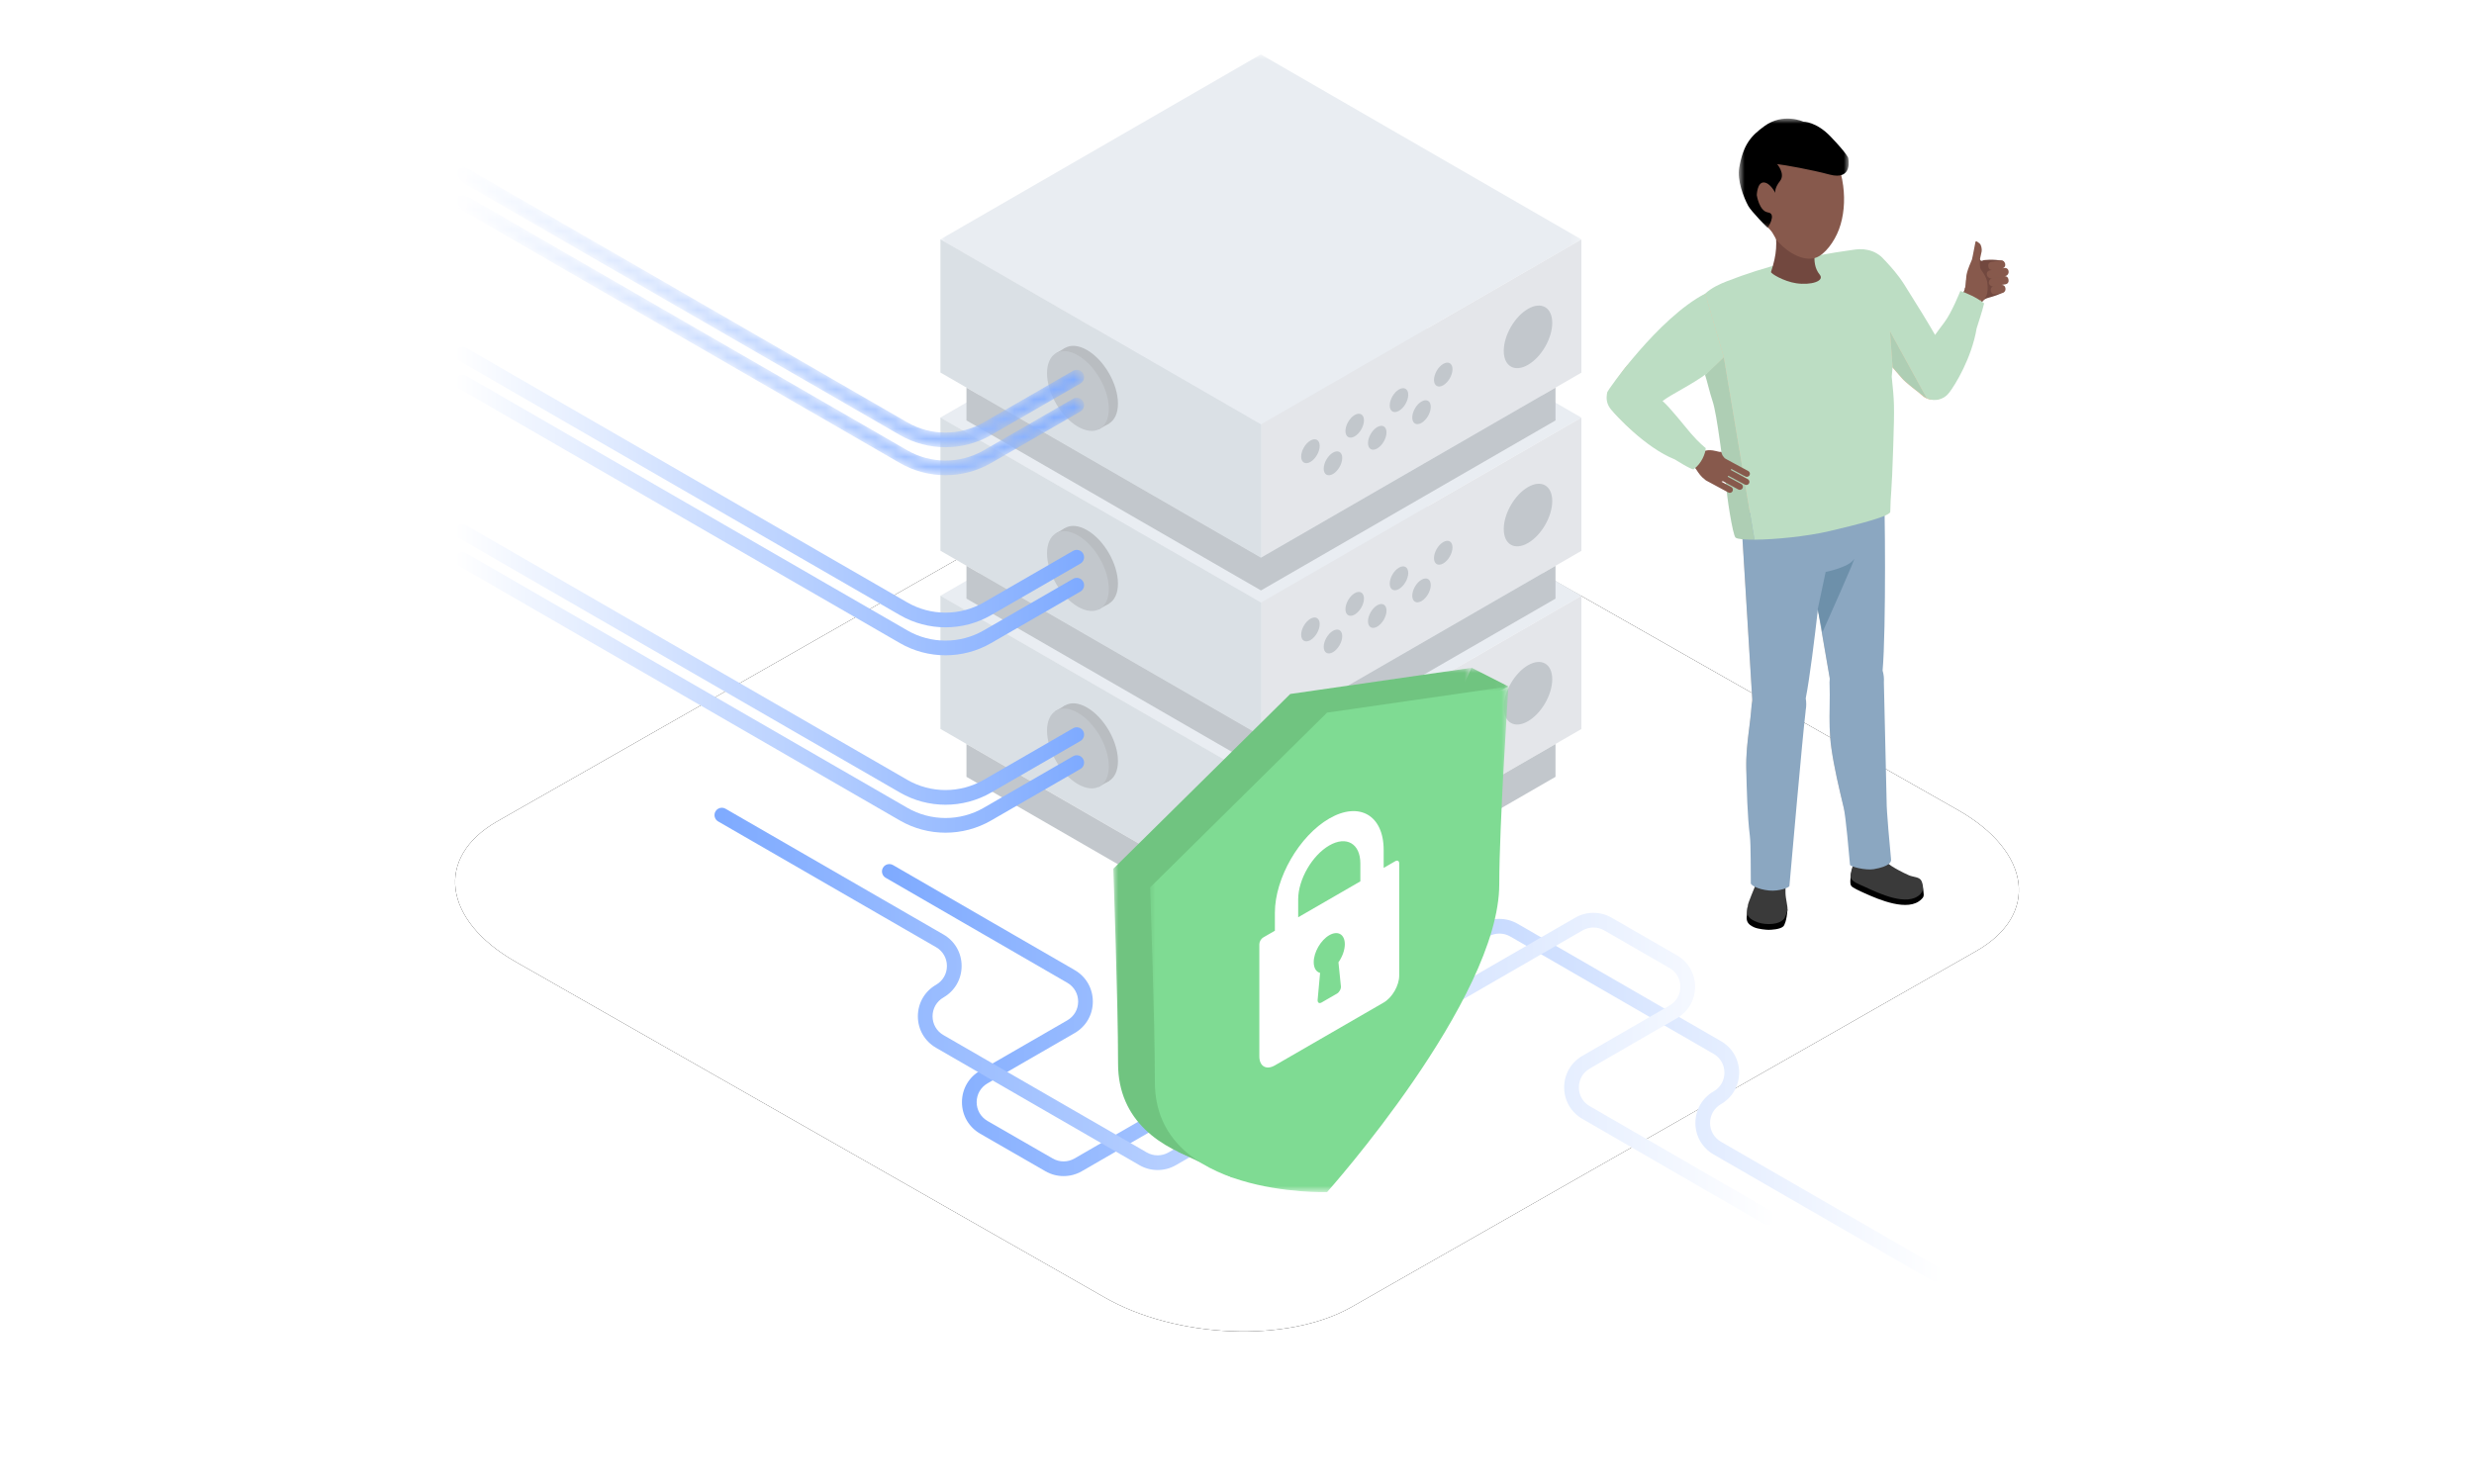 <svg xmlns="http://www.w3.org/2000/svg" xmlns:xlink="http://www.w3.org/1999/xlink" width="250" height="150" viewBox="0 0 250 150"><defs><linearGradient id="c" x1="0%" x2="100%" y1="50%" y2="50%"><stop offset="0%" stop-color="#7EAAFF"/><stop offset="100%" stop-color="#FFF"/></linearGradient><linearGradient id="f" x1="0%" x2="100%" y1="50%" y2="50%"><stop offset="0%" stop-color="#FFF"/><stop offset="100%" stop-color="#7EAAFF"/></linearGradient><linearGradient id="g" x1="0%" x2="100%" y1="50%" y2="50%"><stop offset="0%" stop-color="#FFF"/><stop offset="100%" stop-color="#7EAAFF"/></linearGradient><linearGradient id="k" x1="0%" x2="100%" y1="50%" y2="50%"><stop offset="0%" stop-color="#FFF"/><stop offset="100%" stop-color="#7EAAFF"/></linearGradient><linearGradient id="m" x1="0%" x2="100%" y1="50%" y2="50%"><stop offset="0%" stop-color="#FFF"/><stop offset="100%" stop-color="#7EAAFF"/></linearGradient><linearGradient id="n" x1="0%" x2="100%" y1="50.001%" y2="50.001%"><stop offset="0%" stop-color="#FFF"/><stop offset="100%" stop-color="#7EAAFF"/></linearGradient><linearGradient id="o" x1="0%" x2="100%" y1="50.001%" y2="50.001%"><stop offset="0%" stop-color="#7EAAFF"/><stop offset="100%" stop-color="#FFF"/></linearGradient><polygon id="d" points="0 0 64.785 0 64.785 37.404 0 37.404"/><polygon id="p" points="0 0 11.11 0 11.11 11.058 0 11.058"/><polygon id="r" points="0 0 36.209 0 36.209 51.114 0 51.114"/><polygon id="t" points="0 0 5.957 0 5.957 4.78 0 4.78"/><polygon id="v" points="0 0 36.21 0 36.21 51.115 0 51.115"/><path id="a" d="M52.098,97.211 L111.572,131.11 C118.857,135.309 130.149,135.764 136.561,132.118 L199.701,96.131 C206.088,92.484 205.286,86.127 197.904,81.904 L138.358,48.053 C130.951,43.854 119.78,43.398 113.369,47.045 L50.229,83.032 C43.939,86.631 44.716,92.988 52.098,97.211 Z"/><path id="h" d="M0.1,0.372 C-0.105,0.727 0.016,1.181 0.372,1.386 L0.372,1.386 L44.955,27.127 C46.374,27.946 47.965,28.355 49.556,28.355 L49.556,28.355 C51.146,28.355 52.737,27.946 54.156,27.127 L54.156,27.127 L63.19,21.913 C63.545,21.708 63.667,21.254 63.461,20.899 L63.461,20.899 C63.256,20.544 62.802,20.422 62.447,20.627 L62.447,20.627 L53.413,25.841 C51.034,27.214 48.077,27.214 45.698,25.84 L45.698,25.84 L1.114,0.1 C0.997,0.032 0.869,0 0.743,0 L0.743,0 C0.487,0 0.237,0.134 0.1,0.372"/><path id="j" d="M0.1,0.372 C-0.105,0.727 0.016,1.181 0.372,1.386 L0.372,1.386 L44.955,27.127 C46.374,27.946 47.965,28.355 49.556,28.355 L49.556,28.355 C51.146,28.355 52.737,27.946 54.156,27.128 L54.156,27.128 L63.19,21.913 C63.545,21.708 63.667,21.254 63.461,20.899 L63.461,20.899 C63.256,20.544 62.802,20.422 62.447,20.627 L62.447,20.627 L53.413,25.841 C51.034,27.214 48.077,27.214 45.698,25.84 L45.698,25.84 L1.114,0.1 C0.997,0.032 0.87,0 0.743,0 L0.743,0 C0.487,0 0.237,0.133 0.1,0.372"/><filter id="b" width="122.8%" height="140%" x="-11.4%" y="-20%" filterUnits="objectBoundingBox"><feOffset in="SourceAlpha" result="shadowOffsetOuter1"/><feGaussianBlur in="shadowOffsetOuter1" result="shadowBlurOuter1" stdDeviation="6"/><feColorMatrix in="shadowBlurOuter1" values="0 0 0 0 0.216 0 0 0 0 0.561 0 0 0 0 0.749 0 0 0 0.15 0"/></filter></defs><g fill="none" fill-rule="evenodd"><rect width="250" height="150"/><use xlink:href="#a" fill="#000" filter="url(#b)"/><use xlink:href="#a" fill="#FFF"/><g transform="translate(45.988 5.5)"><path fill="url(#c)" d="M0.1,0.371 C-0.106,0.726 0.016,1.18 0.371,1.386 L0.371,1.386 L18.727,12 C19.414,12.397 19.823,13.107 19.823,13.899 L19.823,13.899 C19.822,14.691 19.412,15.401 18.726,15.797 L18.726,15.797 L9.921,20.881 C8.769,21.546 8.081,22.738 8.082,24.068 L8.082,24.068 C8.083,25.399 8.771,26.59 9.924,27.254 L9.924,27.254 L16.517,31.051 C17.651,31.704 19.059,31.704 20.192,31.049 L20.192,31.049 L61.293,7.32 C61.969,6.93 62.809,6.929 63.486,7.32 L63.486,7.32 L84.035,19.184 C84.722,19.581 85.132,20.29 85.132,21.083 L85.132,21.083 C85.132,21.876 84.722,22.586 84.035,22.982 L84.035,22.982 C82.884,23.647 82.196,24.838 82.196,26.168 L82.196,26.168 C82.197,27.498 82.884,28.689 84.036,29.353 L84.036,29.353 L106.055,42.063 C106.172,42.131 106.299,42.163 106.426,42.163 L106.426,42.163 C106.682,42.163 106.932,42.03 107.069,41.791 L107.069,41.791 C107.134,41.679 107.167,41.556 107.169,41.435 L107.169,41.435 L107.169,41.407 C107.164,41.155 107.031,40.912 106.797,40.777 L106.797,40.777 L84.778,28.067 C84.092,27.671 83.681,26.961 83.681,26.168 L83.681,26.168 C83.681,25.375 84.091,24.665 84.778,24.269 L84.778,24.269 C85.929,23.604 86.617,22.413 86.617,21.083 L86.617,21.083 C86.617,19.754 85.929,18.563 84.778,17.898 L84.778,17.898 L64.228,6.034 C63.094,5.379 61.684,5.379 60.55,6.034 L60.55,6.034 L19.449,29.763 C18.774,30.153 17.935,30.153 17.259,29.764 L17.259,29.764 L10.665,25.967 C9.978,25.57 9.568,24.86 9.567,24.067 L9.567,24.067 C9.567,23.274 9.977,22.564 10.664,22.167 L10.664,22.167 L19.469,17.084 C20.62,16.419 21.307,15.229 21.307,13.9 L21.307,13.9 C21.308,12.57 20.622,11.379 19.471,10.714 L19.471,10.714 L1.114,0.1 C0.997,0.032 0.87,0 0.743,0 L0.743,0 C0.487,0 0.237,0.133 0.1,0.371" transform="translate(43.137 81.837)"/><g transform="translate(49.028)"><polygon fill="#E9EDF2" points="32.392 73.426 64.785 54.724 32.393 36.022 0 54.725"/><polygon fill="#E4E6EA" points="32.393 86.891 64.785 68.189 64.785 54.724 32.393 73.426"/><polygon fill="#DAE0E5" points=".015 68.178 32.408 86.88 32.408 73.415 .015 54.713"/><path fill="#C2C7CC" d="M49.89 68.923C49.89 69.52 50.309 69.762 50.826 69.464 51.342 69.165 51.761 68.44 51.761 67.843 51.761 67.247 51.342 67.005 50.826 67.303 50.309 67.601 49.89 68.327 49.89 68.923M47.694 72.727C47.694 73.324 48.113 73.565 48.63 73.267 49.146 72.969 49.565 72.244 49.565 71.647 49.565 71.051 49.146 70.809 48.63 71.107 48.113 71.405 47.694 72.131 47.694 72.727M45.417 71.506C45.417 72.103 45.836 72.345 46.352 72.046 46.869 71.748 47.288 71.023 47.288 70.426 47.288 69.83 46.869 69.588 46.352 69.886 45.836 70.184 45.417 70.91 45.417 71.506M43.221 75.31C43.221 75.906 43.639 76.148 44.156 75.85 44.673 75.552 45.091 74.827 45.091 74.23 45.091 73.633 44.673 73.392 44.156 73.69 43.639 73.988 43.221 74.714 43.221 75.31M40.943 74.089C40.943 74.686 41.362 74.927 41.878 74.629 42.395 74.331 42.814 73.606 42.814 73.009 42.814 72.413 42.395 72.171 41.878 72.469 41.362 72.767 40.943 73.493 40.943 74.089M38.747 77.893C38.747 78.489 39.166 78.731 39.682 78.433 40.199 78.135 40.618 77.41 40.618 76.813 40.618 76.216 40.199 75.975 39.682 76.273 39.166 76.571 38.747 77.297 38.747 77.893M36.469 76.672C36.469 77.268 36.888 77.51 37.405 77.212 37.921 76.914 38.34 76.188 38.34 75.592 38.34 74.995 37.921 74.754 37.405 75.052 36.888 75.35 36.469 76.076 36.469 76.672M56.941 65.986C56.941 67.548 58.038 68.181 59.39 67.4 60.743 66.619 61.84 64.719 61.84 63.157 61.84 61.595 60.743 60.962 59.39 61.743 58.038 62.524 56.941 64.424 56.941 65.986"/><polygon fill="#C2C7CC" points="32.408 86.887 62.169 69.705 62.169 73.02 32.408 90.203 2.646 73.02 2.646 69.705"/><polygon fill="#E9EDF2" points="32.392 55.415 64.785 36.713 32.393 18.011 0 36.713"/><polygon fill="#E4E6EA" points="32.393 68.88 64.785 50.178 64.785 36.713 32.393 55.415"/><polygon fill="#DAE0E5" points=".015 50.166 32.408 68.868 32.408 55.403 .015 36.701"/><path fill="#C2C7CC" d="M49.89 50.912C49.89 51.509 50.309 51.751 50.826 51.452 51.342 51.154 51.761 50.429 51.761 49.832 51.761 49.236 51.342 48.994 50.826 49.292 50.309 49.59 49.89 50.316 49.89 50.912M47.694 54.716C47.694 55.312 48.113 55.554 48.63 55.256 49.146 54.958 49.565 54.232 49.565 53.636 49.565 53.039 49.146 52.797 48.63 53.096 48.113 53.394 47.694 54.12 47.694 54.716M45.417 53.495C45.417 54.091 45.836 54.333 46.352 54.035 46.869 53.737 47.288 53.012 47.288 52.415 47.288 51.819 46.869 51.577 46.352 51.875 45.836 52.173 45.417 52.899 45.417 53.495M43.221 57.299C43.221 57.895 43.639 58.137 44.156 57.839 44.673 57.541 45.091 56.815 45.091 56.219 45.091 55.622 44.673 55.38 44.156 55.679 43.639 55.977 43.221 56.702 43.221 57.299M40.943 56.078C40.943 56.674 41.362 56.916 41.878 56.618 42.395 56.32 42.814 55.594 42.814 54.998 42.814 54.401 42.395 54.159 41.878 54.458 41.362 54.756 40.943 55.482 40.943 56.078M38.747 59.882C38.747 60.478 39.166 60.72 39.682 60.422 40.199 60.124 40.618 59.398 40.618 58.801 40.618 58.205 40.199 57.964 39.682 58.262 39.166 58.56 38.747 59.285 38.747 59.882M36.469 58.661C36.469 59.257 36.888 59.499 37.405 59.201 37.921 58.903 38.34 58.177 38.34 57.581 38.34 56.984 37.921 56.742 37.405 57.041 36.888 57.339 36.469 58.064 36.469 58.661M56.941 47.975C56.941 49.537 58.038 50.17 59.39 49.389 60.743 48.608 61.84 46.708 61.84 45.146 61.84 43.584 60.743 42.951 59.39 43.732 58.038 44.513 56.941 46.412 56.941 47.975"/><polygon fill="#C2C7CC" points="32.408 68.876 62.169 51.693 62.169 55.008 32.408 72.191 2.646 55.008 2.646 51.693"/><mask id="e" fill="#fff"><use xlink:href="#d"/></mask><polygon fill="#E9EDF2" points="32.392 37.404 64.785 18.702 32.393 0 0 18.702" mask="url(#e)"/><polygon fill="#E4E6EA" points="32.393 50.869 64.785 32.167 64.785 18.702 32.393 37.404"/><polygon fill="#DAE0E5" points=".015 32.155 32.408 50.857 32.408 37.392 .015 18.69"/><path fill="#C2C7CC" d="M49.89 32.901C49.89 33.497 50.309 33.739 50.826 33.441 51.342 33.143 51.761 32.418 51.761 31.821 51.761 31.224 51.342 30.983 50.826 31.281 50.309 31.579 49.89 32.305 49.89 32.901M47.694 36.705C47.694 37.301 48.113 37.543 48.63 37.245 49.146 36.947 49.565 36.221 49.565 35.625 49.565 35.028 49.146 34.786 48.63 35.084 48.113 35.383 47.694 36.108 47.694 36.705M45.417 35.484C45.417 36.08 45.836 36.322 46.352 36.024 46.869 35.726 47.288 35 47.288 34.404 47.288 33.807 46.869 33.565 46.352 33.864 45.836 34.162 45.417 34.888 45.417 35.484M43.221 39.288C43.221 39.884 43.639 40.126 44.156 39.828 44.673 39.53 45.091 38.804 45.091 38.207 45.091 37.611 44.673 37.369 44.156 37.667 43.639 37.966 43.221 38.691 43.221 39.288M40.943 38.067C40.943 38.663 41.362 38.905 41.878 38.607 42.395 38.309 42.814 37.583 42.814 36.987 42.814 36.39 42.395 36.148 41.878 36.446 41.362 36.745 40.943 37.47 40.943 38.067M38.747 41.87C38.747 42.467 39.166 42.709 39.682 42.411 40.199 42.112 40.618 41.387 40.618 40.79 40.618 40.194 40.199 39.952 39.682 40.25 39.166 40.549 38.747 41.274 38.747 41.87M36.469 40.65C36.469 41.246 36.888 41.488 37.405 41.19 37.921 40.891 38.34 40.166 38.34 39.569 38.34 38.973 37.921 38.731 37.405 39.03 36.888 39.328 36.469 40.053 36.469 40.65M56.941 29.964C56.941 31.525 58.038 32.159 59.39 31.377 60.743 30.597 61.84 28.697 61.84 27.135 61.84 25.573 60.743 24.94 59.39 25.721 58.038 26.502 56.941 28.401 56.941 29.964"/><polygon fill="#C2C7CC" points="32.408 50.865 62.169 33.682 62.169 36.997 32.408 54.18 2.646 36.997 2.646 33.682"/><path fill="#B9BDC1" d="M17.955,53.495 C17.955,55.486 16.557,56.293 14.832,55.297 C13.107,54.302 11.709,51.88 11.709,49.888 C11.709,47.896 13.107,47.089 14.832,48.085 C16.557,49.081 17.955,51.503 17.955,53.495"/><polygon fill="#B9BDC1" points="15.98 56.119 17.093 55.484 15.98 55.128"/><polygon fill="#B9BDC1" points="11.606 48.459 12.611 47.873 12.611 48.583"/><path fill="#C2C7CC" d="M17.033,54.027 C17.033,56.019 15.634,56.826 13.909,55.83 C12.185,54.834 10.786,52.412 10.786,50.421 C10.786,48.429 12.185,47.622 13.909,48.617 C15.634,49.613 17.033,52.035 17.033,54.027"/></g><path fill="url(#f)" d="M0.1,0.371 C-0.105,0.727 0.016,1.181 0.372,1.386 L0.372,1.386 L44.955,27.126 C46.374,27.946 47.965,28.355 49.556,28.355 L49.556,28.355 C51.146,28.355 52.737,27.946 54.156,27.127 L54.156,27.127 L63.19,21.913 C63.545,21.708 63.667,21.254 63.461,20.898 L63.461,20.898 C63.256,20.543 62.802,20.421 62.447,20.627 L62.447,20.627 L53.413,25.841 C51.034,27.214 48.077,27.214 45.698,25.84 L45.698,25.84 L1.114,0.1 C0.997,0.032 0.869,0 0.743,0 L0.743,0 C0.487,0 0.237,0.133 0.1,0.371" transform="translate(0 29.554)"/><path fill="url(#g)" d="M0.1,0.372 C-0.105,0.727 0.016,1.181 0.372,1.386 L0.372,1.386 L44.955,27.127 C46.374,27.946 47.965,28.355 49.556,28.355 L49.556,28.355 C51.146,28.355 52.737,27.946 54.156,27.127 L54.156,27.127 L63.19,21.913 C63.545,21.708 63.667,21.254 63.461,20.898 L63.461,20.898 C63.256,20.544 62.802,20.422 62.447,20.627 L62.447,20.627 L53.413,25.841 C51.034,27.214 48.077,27.214 45.698,25.84 L45.698,25.84 L1.114,0.1 C0.997,0.032 0.869,0 0.743,0 L0.743,0 C0.487,0 0.237,0.134 0.1,0.372" transform="translate(0 32.38)"/><g transform="translate(59.814 29.457)"><path fill="#B9BDC1" d="M7.169,5.836 C7.169,7.828 5.771,8.635 4.046,7.639 C2.321,6.643 0.923,4.222 0.923,2.23 C0.923,0.238 2.321,-0.569 4.046,0.426 C5.771,1.423 7.169,3.844 7.169,5.836"/><polygon fill="#B9BDC1" points="5.194 8.461 6.307 7.826 5.194 7.47"/><polygon fill="#B9BDC1" points=".819 .801 1.825 .215 1.825 .925"/><path fill="#C2C7CC" d="M6.247,6.369 C6.247,8.36 4.848,9.168 3.123,8.172 C1.399,7.176 0,4.754 0,2.762 C0,0.771 1.399,-0.037 3.123,0.959 C4.848,1.955 6.247,4.377 6.247,6.369"/></g><g transform="translate(0 11.352)"><mask id="i" fill="#fff"><use xlink:href="#h"/></mask><path fill="url(#f)" d="M0.1,0.372 C-0.105,0.727 0.016,1.181 0.372,1.386 L0.372,1.386 L44.955,27.127 C46.374,27.946 47.965,28.355 49.556,28.355 L49.556,28.355 C51.146,28.355 52.737,27.946 54.156,27.127 L54.156,27.127 L63.19,21.913 C63.545,21.708 63.667,21.254 63.461,20.899 L63.461,20.899 C63.256,20.544 62.802,20.422 62.447,20.627 L62.447,20.627 L53.413,25.841 C51.034,27.214 48.077,27.214 45.698,25.84 L45.698,25.84 L1.114,0.1 C0.997,0.032 0.869,0 0.743,0 L0.743,0 C0.487,0 0.237,0.134 0.1,0.372" mask="url(#i)"/></g><g transform="translate(0 14.179)"><mask id="l" fill="#fff"><use xlink:href="#j"/></mask><path fill="url(#k)" d="M0.1,0.372 C-0.105,0.727 0.016,1.181 0.372,1.386 L0.372,1.386 L44.955,27.127 C46.374,27.946 47.965,28.355 49.556,28.355 L49.556,28.355 C51.146,28.355 52.737,27.946 54.156,27.128 L54.156,27.128 L63.19,21.913 C63.545,21.708 63.667,21.254 63.461,20.899 L63.461,20.899 C63.256,20.544 62.802,20.422 62.447,20.627 L62.447,20.627 L53.413,25.841 C51.034,27.214 48.077,27.214 45.698,25.84 L45.698,25.84 L1.114,0.1 C0.997,0.032 0.87,0 0.743,0 L0.743,0 C0.487,0 0.237,0.133 0.1,0.372" mask="url(#l)"/></g><g transform="translate(59.814 65.59)"><path fill="#B9BDC1" d="M7.169,5.836 C7.169,7.828 5.771,8.635 4.046,7.639 C2.321,6.643 0.923,4.222 0.923,2.23 C0.923,0.238 2.321,-0.569 4.046,0.426 C5.771,1.422 7.169,3.845 7.169,5.836"/><polygon fill="#B9BDC1" points="5.194 8.461 6.307 7.826 5.194 7.47"/><polygon fill="#B9BDC1" points=".819 .801 1.825 .215 1.825 .925"/><path fill="#C2C7CC" d="M6.247,6.369 C6.247,8.36 4.848,9.168 3.123,8.172 C1.399,7.176 0,4.754 0,2.762 C0,0.771 1.399,-0.037 3.123,0.959 C4.848,1.955 6.247,4.377 6.247,6.369"/></g><path fill="url(#m)" d="M0.1,0.372 C-0.105,0.726 0.016,1.181 0.372,1.386 L0.372,1.386 L44.955,27.126 C46.374,27.946 47.965,28.355 49.556,28.355 L49.556,28.355 C51.146,28.355 52.737,27.946 54.156,27.127 L54.156,27.127 L63.19,21.913 C63.545,21.708 63.667,21.253 63.461,20.898 L63.461,20.898 C63.256,20.543 62.802,20.421 62.447,20.626 L62.447,20.626 L53.413,25.841 C51.034,27.214 48.077,27.214 45.698,25.84 L45.698,25.84 L1.114,0.1 C0.997,0.032 0.869,0 0.743,0 L0.743,0 C0.486,0 0.237,0.133 0.1,0.372" transform="translate(0 47.486)"/><path fill="url(#n)" d="M0.1,0.372 C-0.105,0.727 0.016,1.181 0.372,1.386 L0.372,1.386 L44.955,27.127 C46.374,27.946 47.965,28.355 49.556,28.355 L49.556,28.355 C51.146,28.355 52.737,27.946 54.156,27.127 L54.156,27.127 L63.19,21.913 C63.545,21.708 63.667,21.254 63.461,20.899 L63.461,20.899 C63.256,20.543 62.802,20.421 62.447,20.627 L62.447,20.627 L53.413,25.841 C51.034,27.214 48.077,27.214 45.698,25.84 L45.698,25.84 L1.114,0.1 C0.997,0.032 0.869,0 0.743,0 L0.743,0 C0.487,0 0.237,0.133 0.1,0.372" transform="translate(0 50.312)"/><path fill="url(#o)" d="M0.1,0.371 C-0.106,0.726 0.016,1.181 0.371,1.386 L0.371,1.386 L22.391,14.096 C23.078,14.492 23.487,15.203 23.488,15.995 L23.488,15.995 C23.488,16.788 23.078,17.498 22.391,17.895 L22.391,17.895 C21.239,18.559 20.552,19.75 20.552,21.08 L20.552,21.08 C20.552,22.41 21.239,23.6 22.391,24.265 L22.391,24.265 L42.941,36.13 C44.076,36.784 45.484,36.784 46.619,36.13 L46.619,36.13 L87.719,12.4 C88.395,12.01 89.235,12.01 89.91,12.399 L89.91,12.399 L96.503,16.197 C97.191,16.593 97.602,17.302 97.602,18.096 L97.602,18.096 C97.602,18.889 97.192,19.599 96.505,19.996 L96.505,19.996 L87.7,25.08 C86.549,25.744 85.862,26.935 85.861,28.264 L85.861,28.264 C85.861,29.593 86.548,30.783 87.698,31.449 L87.698,31.449 L106.054,42.063 C106.172,42.131 106.299,42.163 106.425,42.163 L106.425,42.163 C106.682,42.163 106.932,42.03 107.069,41.792 L107.069,41.792 C107.275,41.437 107.153,40.983 106.798,40.777 L106.798,40.777 L88.441,30.163 C87.756,29.767 87.346,29.057 87.347,28.264 L87.347,28.264 C87.347,27.471 87.757,26.762 88.443,26.366 L88.443,26.366 L97.248,21.282 C98.4,20.617 99.088,19.426 99.087,18.095 L99.087,18.095 C99.087,16.764 98.398,15.574 97.245,14.909 L97.245,14.909 L90.652,11.112 C89.518,10.459 88.11,10.459 86.977,11.114 L86.977,11.114 L45.876,34.843 C45.2,35.233 44.36,35.234 43.683,34.843 L43.683,34.843 L23.134,22.979 C22.447,22.583 22.037,21.872 22.037,21.08 L22.037,21.08 C22.037,20.287 22.447,19.577 23.134,19.181 L23.134,19.181 C24.285,18.516 24.973,17.325 24.973,15.995 L24.973,15.995 C24.973,14.665 24.285,13.475 23.133,12.81 L23.133,12.81 L1.114,0.1 C0.997,0.032 0.869,0 0.743,0 L0.743,0 C0.487,0 0.237,0.133 0.1,0.371" transform="translate(26.212 76.144)"/><g transform="matrix(-1 0 0 1 156.988 6.486)"><path fill="#EAC5A7" d="M19.118,40.641 C19.356,42.778 21.282,44.317 23.418,44.079 C25.555,43.84 27.094,41.915 26.856,39.778 C26.619,37.641 24.693,36.102 22.556,36.341 C20.419,36.579 18.88,38.504 19.118,40.641"/><path fill="#E0BCA2" d="M13.378,38.266 C13.616,40.402 15.541,41.941 17.678,41.703 C19.815,41.465 21.354,39.54 21.116,37.403 C20.878,35.266 18.952,33.727 16.815,33.965 C14.679,34.203 13.14,36.129 13.378,38.266"/><path fill="#EAC5A7" d="M16.363,38.212 C16.363,38.212 16.384,42.502 17.149,43.553 C17.913,44.603 18.888,44.79 18.888,44.79 L19.225,39.38 L16.363,38.212 Z"/><path fill="#F7D297" d="M26.319,20.683 C26.636,22.186 28.112,23.148 29.616,22.83 C31.119,22.513 32.081,21.037 31.764,19.533 C31.446,18.03 29.97,17.068 28.467,17.386 C26.964,17.703 26.002,19.179 26.319,20.683"/><path fill="#EAC5A7" d="M14.626 54.048C13.317 54.55 12.664 56.018 13.166 57.327 13.669 58.635 15.137 59.289 16.445 58.786 17.754 58.284 18.407 56.816 17.905 55.507 17.402 54.198 15.934 53.545 14.626 54.048M13.159 74.111C13.212 74.867 13.8 75.441 14.473 75.394 15.145 75.347 15.648 74.696 15.595 73.94 15.542 73.185 14.954 72.61 14.281 72.658 13.608 72.705 13.106 73.355 13.159 74.111"/><path fill="#EAC5A7" d="M13.168,74.112 C13.221,74.867 13.809,75.442 14.482,75.394 C15.101,75.351 15.576,74.796 15.606,74.119 C15.606,74.119 15.942,72.718 15.944,72.718 C16.574,69.761 17.505,66.497 17.909,63.572 C18.232,61.225 17.994,59.258 18.082,56.986 L18.062,56.611 C17.949,55.006 16.7,53.786 15.271,53.886 C13.843,53.987 12.776,55.369 12.888,56.974 L12.884,57.081 C12.886,57.221 13.033,68.132 13.139,70.954 C13.139,70.954 13.139,70.954 13.139,70.954 C13.157,71.711 13.148,73.367 13.167,74.093 L13.168,74.112 Z"/><path fill="#EAC5A7" d="M12.897 37.493C13.262 35.221 15.4 33.674 17.672 34.039 19.944 34.404 21.49 36.542 21.126 38.814 21.056 39.248 18.086 56.446 18.086 56.446 17.948 57.849 16.935 58.956 15.666 59 14.266 59.049 13.085 57.785 13.029 56.177L13.018 55.791C12.666 51.846 12.765 38.317 12.897 37.493M22.193 56.674C20.947 57.317 20.459 58.847 21.101 60.093 21.744 61.339 23.275 61.828 24.521 61.185 25.766 60.542 26.255 59.011 25.612 57.766 24.969 56.52 23.439 56.031 22.193 56.674M22.932 76.778C23.067 77.523 23.715 78.029 24.378 77.909 25.042 77.789 25.47 77.086 25.335 76.341 25.199 75.596 24.551 75.089 23.888 75.21 23.225 75.331 22.797 76.032 22.932 76.778"/><path fill="#EAC5A7" d="M22.941,76.777 C23.076,77.522 23.724,78.029 24.388,77.909 C24.998,77.798 25.409,77.194 25.366,76.518 C25.366,76.518 25.545,75.088 25.548,75.087 C25.85,72.08 26.418,68.734 26.499,65.781 C26.563,63.414 26.111,61.484 25.95,59.217 L25.889,58.846 C25.601,57.263 24.226,56.187 22.817,56.443 C21.408,56.699 20.499,58.19 20.786,59.773 L20.794,59.88 C20.811,60.019 22.152,70.848 22.566,73.642 C22.566,73.642 22.566,73.642 22.566,73.642 C22.667,74.392 22.839,76.039 22.938,76.759 L22.941,76.777 Z"/><path fill="#EAC5A7" d="M18.662 40.409C18.775 38.11 20.731 36.339 23.029 36.452 25.328 36.566 27.099 38.522 26.985 40.821 26.964 41.26 25.896 58.679 25.896 58.679 25.912 60.089 25.025 61.3 23.769 61.483 22.383 61.685 21.071 60.558 20.839 58.966L20.786 58.583C20.003 54.7 18.621 41.242 18.662 40.409M13.205 74.225C13.259 73.603 13.808 73.142 14.431 73.197 15.053 73.251 15.513 73.8 15.459 74.423L15.456 74.459C15.456 74.459 15.683 75.448 15.425 76.476L15.124 76.522C15.036 76.969 14.728 77.402 14.225 77.679 13.111 78.294 10.804 79.517 9.709 78.466 8.965 77.753 10.928 76.224 11.785 75.805 11.916 75.742 12.043 75.667 12.17 75.588L12.198 75.394C12.719 75.086 13.052 74.628 13.179 74.282L13.205 74.225Z"/><path fill="#000" d="M14.578,78.286 C13.131,78.939 10.135,80.234 8.817,78.91 C8.598,78.689 8.542,78.623 8.605,78.177 C8.623,78.046 8.621,77.834 8.675,77.697 C9.031,76.789 11.465,78.263 12.198,77.974 C13.309,77.535 13.87,77.101 15.01,76.657 C15.529,76.455 15.779,75.558 15.848,75.983 C15.86,76.063 15.973,76.571 15.972,76.652 C15.971,76.94 16.064,77.258 15.919,77.536 C15.816,77.734 15.036,78.079 14.578,78.286"/><path fill="#3A3A3A" d="M11.845,75.545 C11.987,75.45 12.688,74.91 12.766,74.933 C12.483,75.253 15.518,75.145 15.504,74.993 C15.795,75.474 15.999,76.306 15.972,76.652 C15.936,77.124 15.095,77.393 14.545,77.649 C13.169,78.288 10.225,79.711 8.935,78.398 C8.68,78.139 8.522,77.721 8.805,77.065 C8.991,76.634 9.627,76.685 10.089,76.48 C10.747,76.19 11.49,75.781 11.845,75.545"/><path fill="#EAC5A7" d="M22.617,78.152 C22.687,77.607 22.7,77.297 22.7,77.297 C22.484,76.84 22.811,76.272 23.434,76.027 C24.058,75.781 24.795,75.718 25.015,76.176 C25.015,76.176 25.014,76.513 25.073,76.639 L25.072,76.639 C25.17,76.85 25.333,77.23 25.531,77.802 C25.738,78.404 26.19,79.142 26.284,79.771 C26.355,80.243 25.715,81.355 25.196,81.653 C24.83,81.864 24.406,81.905 24.251,81.893 C24.097,81.881 23.471,81.657 22.997,80.799 C22.524,79.941 22.546,78.696 22.617,78.152"/><path fill="#000" d="M22.348,79.937 C22.38,80.004 22.8,80.629 22.844,80.7 C23.301,81.448 23.889,81.216 24.052,81.219 C24.215,81.223 24.664,81.165 25.062,80.958 C25.623,80.664 26.416,80.035 26.365,79.614 C26.364,79.608 26.361,79.6 26.36,79.593 C26.435,79.784 26.435,80.372 26.455,80.54 C26.506,80.961 26.511,81.407 25.709,81.748 C25.27,81.934 24.48,82 24.26,82 C24.045,82 23.053,81.967 22.746,81.627 C22.681,81.555 22.425,81.111 22.348,79.937"/><polygon fill="#000" points="22.538 79.565 22.796 80.788 23.257 80.878"/><path fill="#3A3A3A" d="M22.551,78.267 C22.563,77.768 22.541,76.594 22.555,76.641 C22.631,76.874 22.711,77.222 22.792,77.389 C23.152,78.136 24.97,77.905 25.037,76.752 C25.044,76.628 25.114,76.312 25.12,76.102 C25.121,76.039 25.273,76.631 25.451,77.136 C25.675,77.772 26.392,79.363 26.36,79.593 C26.359,79.6 26.41,80.106 26.411,80.113 C26.462,80.533 26.248,80.942 25.281,81.265 C24.557,81.506 23.094,81.54 22.636,80.793 C22.593,80.722 22.353,80.098 22.348,80.023 C22.315,79.55 22.534,78.923 22.551,78.267"/><path fill="#EAC5A7" d="M18.939,40.717 C19.178,42.854 21.103,44.393 23.24,44.154 C25.376,43.916 26.915,41.991 26.678,39.854 C26.44,37.717 24.514,36.178 22.377,36.417 C20.241,36.654 18.701,38.58 18.939,40.717"/><path fill="#E0BCA2" d="M13.199,38.341 C13.437,40.478 15.362,42.017 17.499,41.779 C19.636,41.541 21.176,39.616 20.937,37.479 C20.699,35.342 18.774,33.803 16.637,34.041 C14.5,34.279 12.961,36.205 13.199,38.341"/><path fill="#EAC5A7" d="M16.185,38.288 C16.185,38.288 16.206,42.578 16.97,43.629 C17.734,44.679 18.71,44.866 18.71,44.866 L19.046,39.456 L16.185,38.288 Z"/><path fill="#8BA7C1" d="M11.882,74.894 C11.994,73.714 12.346,69.96 12.332,68.975 L12.608,56.984 C12.58,56.577 12.623,56.176 12.737,55.792 C12.371,51.666 12.492,38.258 12.618,37.469 C12.801,36.331 13.415,35.333 14.35,34.656 C15.284,33.981 16.425,33.71 17.563,33.892 C19.118,34.142 20.394,35.202 20.931,36.676 C21.549,36.398 22.229,36.271 22.906,36.304 C25.282,36.422 27.12,38.451 27.002,40.828 C26.98,41.263 25.923,58.514 25.913,58.678 C25.913,58.722 25.911,58.766 25.91,58.81 L25.907,58.836 L25.967,59.206 C26.026,60.038 26.126,60.836 26.222,61.607 C26.387,62.921 26.557,64.279 26.516,65.785 C26.463,67.747 26.412,70.435 26.151,72.51 C26.037,73.422 26.075,76.342 26.054,77.301 C26.051,77.467 25.393,77.911 24.198,78.027 C23.176,78.125 22.169,77.719 22.155,77.567 C21.97,75.55 20.827,62.418 20.527,60.008 L20.508,59.799 C20.436,59.398 20.435,58.995 20.505,58.601 C20.101,56.585 19.574,52.223 19.279,49.646 L18.103,56.461 C18.098,56.508 18.091,56.555 18.079,56.617 L18.099,56.992 C18.066,57.826 18.078,58.629 18.09,59.407 C18.111,60.792 18.13,62.1 17.924,63.591 C17.656,65.536 17.153,67.64 16.667,69.674 C16.46,70.542 16.132,74.28 16.031,75.425 C16.014,75.619 14.448,76.008 13.641,75.87 C11.982,75.587 11.862,75.11 11.882,74.894"/><path fill="#6D90AA" d="M19.291,49.584 L18.492,45.827 C18.492,45.827 16.149,45.356 15.655,44.566 C15.161,43.775 18.806,51.903 18.806,51.903 L19.291,49.584 Z"/><path fill="#F7D297" d="M12.182,16.808 C12.5,18.311 13.976,19.273 15.479,18.955 C16.983,18.638 17.944,17.162 17.627,15.658 C17.309,14.155 15.833,13.193 14.33,13.511 C12.827,13.828 11.865,15.304 12.182,16.808"/><path fill="#EAC5A7" d="M12.026 26.148C11.932 25.164 11.066 16.365 12.496 14.725 13.751 13.286 14.775 13.29 15.803 13.432 20.18 14.039 24.273 14.939 28.542 16.605 29.667 17.044 32.11 18.074 31.704 20.618 31.649 20.964 31.012 23.848 30.785 24.667 30.587 25.38 28.755 30.606 28.593 31.216 28.048 33.264 27.589 34.82 27.132 37.553 27.132 37.553 27.266 39.256 26.985 39.458 25.568 40.471 21.294 40.291 17.705 38.659 15.088 37.471 14.3 36.764 14.041 36.231 14.041 36.231 13.486 34.563 13.235 33.554 12.68 31.32 12.335 29.403 12.026 26.148M32.04 35.201 32.043 35.2C32.831 34.791 34.617 33.803 34.7 33.763 37.571 32.385 39.725 29.906 40.127 29.347L37.788 26.834C37.788 26.834 36.791 27.492 36.257 27.82 34.254 29.05 32.768 32.288 31.09 33.464L32.04 35.201Z"/><path fill="#EAC5A7" d="M32.244 35.067C32.66 34.711 32.708 34.086 32.352 33.671 31.996 33.256 31.372 33.207 30.956 33.563 30.541 33.918 30.492 34.543 30.848 34.959 31.204 35.374 31.829 35.422 32.244 35.067M37.044 28.562C37.205 29.51 38.105 30.148 39.053 29.987 40.002 29.826 40.64 28.927 40.479 27.978 40.318 27.03 39.418 26.391 38.469 26.552 37.521 26.713 36.882 27.613 37.044 28.562"/><path fill="#EAC5A7" d="M39.288,29.888 C40.199,29.579 40.687,28.589 40.377,27.678 C40.068,26.767 39.079,26.279 38.168,26.589 C37.256,26.898 36.769,27.887 37.078,28.799 C37.387,29.71 38.377,30.197 39.288,29.888"/><path fill="#EAC5A7" d="M27.081,22.076 C27.077,22.072 27.074,22.067 27.07,22.062 C26.19,21.151 26.02,19.724 26.739,18.617 C27.486,17.467 28.94,17.055 30.159,17.575 C30.183,17.583 30.207,17.587 30.23,17.596 L30.325,17.634 C32.189,18.169 37.242,23.593 38.588,24.999 C39.019,25.441 39.845,26.791 40.09,27.162 L38.207,29.906 C36.941,29.723 35.949,29.33 29.296,24.21 C28.214,23.377 27.448,22.476 27.081,22.076"/><path fill="#72483F" d="M0.47,17.324 C0.469,17.513 0.639,17.73 2.12,18.135 C2.579,18.261 2.987,18.784 3.245,18.8 C3.459,18.813 4.548,18.142 4.552,17.687 C4.554,17.412 4.338,17.204 4.317,16.582 C4.296,15.95 3.958,15.243 3.422,14.656 C3.265,14.484 2.922,13.993 2.904,14.214 C2.895,14.323 2.759,14.45 2.615,14.343 C2.532,14.281 1.503,14.183 0.585,14.39 C0.252,14.465 0.754,14.892 0.721,15.242 C0.689,15.572 0.721,16.115 0.802,16.452 C0.908,16.898 0.473,17.033 0.47,17.324"/><path fill="#87594C" d="M2.889,18.391 C3.082,18.86 3.618,19.084 4.087,18.891 C4.556,18.699 4.78,18.162 4.588,17.693 C4.395,17.225 3.858,17 3.39,17.193 C2.921,17.386 2.697,17.922 2.889,18.391"/><path fill="#87594C" d="M4.324 16.701C4.31 16.468 4.303 15.826 4.196 15.532 4.196 15.532 4.114 15.177 3.71 14.252L3.619 13.836 3.357 12.479C3.311 12.269 3.03 12.567 2.947 12.617 2.764 12.729 2.683 13.225 2.729 13.435L2.905 14.233C2.911 14.328 2.955 15.046 2.802 15.26 2.639 15.488 2.23 16.034 2.16 16.567 2.1 17.027 2.09 17.578 2.262 17.946 2.373 18.183 3.019 18.96 3.019 18.96L4.403 17.268 4.435 17.24C4.435 17.24 4.338 16.933 4.324 16.701M1.919 15.348 1.641 15.302C1.83 15.334 2.012 15.204 2.043 15.014L2.063 14.894C2.094 14.704 1.965 14.523 1.775 14.492L.846 14.338C.612 14.299.389 14.459.35 14.693L.344 14.733C.312 14.923.442 15.103.632 15.135L.417 15.099C.226 15.068.044 15.198.012 15.389L.006 15.429C-.033 15.662.126 15.884.358 15.922L1.705 16.145C1.939 16.184 2.162 16.024 2.201 15.79L2.207 15.75C2.239 15.56 2.109 15.38 1.919 15.348M1.632 16.133.429 15.934C.239 15.902.058 16.032.026 16.221L.006 16.342C-.025 16.532.104 16.712.294 16.744L.734 16.817C.545 16.785.364 16.915.332 17.105L.322 17.168C.285 17.389.436 17.6.657 17.637L1.388 17.757C1.577 17.789 1.758 17.659 1.789 17.47L1.809 17.349C1.841 17.16 1.711 16.979 1.521 16.947L.755 16.82 1.553 16.952C1.761 16.987 1.959 16.845 1.993 16.637 2.033 16.399 1.87 16.173 1.632 16.133"/><path fill="#EAC5A7" d="M2.795,18.299 L2.796,18.303 C2.97,19.173 3.425,21.163 3.441,21.254 C3.97,24.394 5.756,27.15 6.182,27.691 L9.245,26.138 C9.245,26.138 8.888,24.999 8.721,24.395 C8.093,22.13 5.393,19.805 4.727,17.868 L2.795,18.299 Z"/><path fill="#87594C" d="M2.868,18.533 C3.094,19.031 3.682,19.25 4.179,19.024 C4.677,18.797 4.896,18.209 4.669,17.712 C4.442,17.214 3.856,16.995 3.358,17.221 C2.86,17.448 2.641,18.036 2.868,18.533"/><path fill="#EAC5A7" d="M7.79,24.945 C6.834,24.838 5.972,25.525 5.864,26.482 C5.756,27.438 6.444,28.3 7.4,28.408 C8.356,28.515 9.219,27.828 9.327,26.872 C9.434,25.916 8.746,25.053 7.79,24.945"/><path fill="#EAC5A7" d="M6.004,27.387 C6.397,28.266 7.427,28.66 8.305,28.267 C9.184,27.875 9.578,26.844 9.186,25.966 C8.794,25.087 7.763,24.693 6.884,25.086 C6.006,25.478 5.612,26.508 6.004,27.387"/><path fill="#EAC5A7" d="M10.733,16.913 C11.462,15.758 12.288,14.911 12.652,14.509 C12.692,14.465 12.736,14.423 12.779,14.383 C13.419,13.626 14.443,13.237 15.479,13.455 C16.982,13.773 17.944,15.249 17.627,16.752 C17.564,17.051 17.454,17.327 17.308,17.577 C16.621,19.675 12.031,24.826 10.807,26.237 C10.407,26.707 9.14,27.654 8.793,27.933 L5.886,26.313 C5.951,25.034 6.251,24.011 10.733,16.913"/><path fill="#F7D297" d="M26.192,20.611 C26.509,22.115 27.985,23.076 29.489,22.759 C30.992,22.442 31.954,20.965 31.637,19.462 C31.319,17.958 29.843,16.997 28.339,17.315 C26.836,17.632 25.875,19.108 26.192,20.611"/><path fill="#EAC5A7" d="M39.161,29.817 C40.072,29.507 40.56,28.518 40.25,27.607 C39.941,26.696 38.952,26.208 38.041,26.517 C37.129,26.827 36.642,27.816 36.951,28.727 C37.26,29.638 38.25,30.126 39.161,29.817"/><path fill="#EAC5A7" d="M26.954,22.005 C26.95,22 26.947,21.995 26.943,21.991 C26.063,21.08 25.893,19.653 26.612,18.546 C27.359,17.395 28.813,16.983 30.032,17.503 C30.056,17.511 30.08,17.515 30.103,17.524 L30.198,17.562 C32.062,18.098 37.115,23.522 38.461,24.928 C38.892,25.37 39.718,26.72 39.963,27.091 L38.08,29.835 C36.814,29.651 35.822,29.259 29.169,24.138 C28.087,23.306 27.321,22.404 26.954,22.005"/><path fill="#AECEB4" d="M30.683 25.888C30.472 26.516 30.202 27.732 29.926 28.538 29.436 29.974 28.907 34.957 28.51 37.311 28.543 37.724 27.895 42.143 27.591 42.361 27.387 42.507 26.67 42.571 25.682 42.565L28.781 24.121 30.683 25.888ZM11.73 25.13C11.482 25.416 11.26 25.671 11.073 25.884L10.772 26.229C10.442 26.618 9.557 27.305 9.029 27.717 8.909 27.809 8.81 27.886 8.739 27.943L8.676 27.867C8.676 27.867 8.676 27.867 8.676 27.867L8.719 27.962C8.678 28 8.638 28.038 8.593 28.071 8.561 28.096 8.527 28.117 8.492 28.139L8.461 28.158C8.402 28.195 8.343 28.232 8.271 28.267L11.995 21.489 11.73 25.13Z"/><path fill="#BCDDC3" d="M4.882,17.428 C4.896,17.453 5.744,19.609 6.518,20.63 C6.824,21.034 7.141,21.451 7.434,21.87 C8.149,20.626 9.139,19.005 10.539,16.788 C11.184,15.766 11.893,14.996 12.317,14.536 L12.468,14.372 C12.51,14.325 12.555,14.282 12.593,14.247 C13.018,13.744 13.611,13.4 14.258,13.278 C14.77,13.159 15.257,13.2 15.705,13.263 C20.656,13.948 24.591,14.929 28.467,16.441 C29.188,16.722 30.015,17.093 30.666,17.694 L28.782,24.121 L25.682,42.565 C23.625,42.553 20.389,42.234 18.129,41.702 C15.447,41.072 12.198,40.265 11.964,39.782 C11.934,37.9 11.817,38.139 11.66,33.085 C11.528,28.867 11.554,28.666 11.816,26.086 L11.811,26.031 C11.795,25.861 11.765,25.547 11.729,25.13 L11.995,21.489 L8.27,28.267 C8.259,28.274 8.248,28.281 8.235,28.287 C8.215,28.296 8.193,28.302 8.171,28.309 C8.161,28.312 8.15,28.315 8.137,28.32 C8.072,28.344 8.007,28.368 7.938,28.385 C7.883,28.399 7.827,28.409 7.77,28.418 C7.71,28.427 7.65,28.436 7.587,28.439 C7.523,28.442 7.457,28.44 7.392,28.437 C7.379,28.436 7.367,28.437 7.354,28.437 C7.328,28.437 7.303,28.438 7.279,28.435 C7.265,28.434 7.251,28.43 7.225,28.424 C7.16,28.415 7.098,28.399 7.035,28.383 L7.004,28.375 C6.958,28.364 6.913,28.352 6.869,28.337 C6.824,28.321 6.781,28.301 6.738,28.28 L6.684,28.255 C6.638,28.234 6.591,28.212 6.546,28.186 C6.508,28.163 6.471,28.136 6.435,28.11 L6.375,28.066 C6.336,28.038 6.298,28.01 6.262,27.978 C6.226,27.946 6.193,27.91 6.16,27.874 L6.12,27.83 C6.086,27.794 6.051,27.756 6.007,27.698 L5.978,27.659 C5.429,26.95 3.745,24.24 3.233,21.199 C3.228,21.169 2.607,19.286 2.479,18.678 C3.168,18.105 4.304,17.602 4.882,17.428"/><path fill="#72483F" d="M23.62,10.822 C23.395,12.664 23.403,13.628 24.014,15.503 C24.062,15.649 22.742,16.454 21.473,16.644 C19.988,16.869 18.548,16.428 19.1,15.762 C20.112,14.541 19.384,12.535 19.177,12.153 C18.41,10.732 19.19,10.397 20.637,10.087 C22.085,9.777 22.429,10.922 23.62,10.822"/><path fill="#87594C" d="M24.033,3.614 C24.572,5.048 26.101,6.845 25.831,8.472 C25.662,9.501 24.916,10.402 24.151,11.19 C23.706,11.648 23.652,12.068 23.302,12.453 C22.233,13.633 20.638,14.473 19.473,14.057 C18.566,13.733 17.621,12.461 17.149,11.207 C16.651,9.882 16.524,8.311 16.72,6.797 C16.948,5.032 17.614,3.345 18.637,2.216 C20.538,0.12 22.954,0.745 24.033,3.614"/><g transform="translate(16.16)"><mask id="q" fill="#fff"><use xlink:href="#p"/></mask><path fill="#000" d="M7.234,4.6 C7.234,4.6 6.377,5.592 6.946,6.31 C7.549,7.073 7.415,7.514 7.415,7.514 C7.415,7.514 7.942,6.46 8.599,6.456 C9.257,6.453 9.292,7.732 9.292,7.732 C9.292,7.732 9.058,9.359 8.152,9.487 C7.245,9.615 8.191,11.058 8.191,11.058 C8.191,11.058 9.855,9.382 10.157,8.821 C10.634,7.933 11.283,6.242 11.067,4.98 C10.655,2.579 9.843,1.731 8.534,0.772 C6.611,-0.636 4.591,0.312 4.591,0.312 C4.591,0.312 3.292,0.289 1.827,1.823 C0.212,3.514 0.057,3.949 0.057,3.949 C0.057,3.949 -0.517,6.327 1.972,5.65 C3.69,5.182 6.531,4.674 7.234,4.6" mask="url(#q)"/></g><path fill="#87594C" d="M32.194,34.068 C32.173,34.016 32.147,33.967 32.117,33.922 C31.933,33.643 31.593,33.506 31.265,33.578 C31.105,33.592 30.911,33.623 30.585,33.553 C30.293,33.49 29.958,33.511 29.618,33.598 L29.621,33.594 C29.621,33.594 29.306,33.677 29.235,33.686 C29.166,33.695 29.03,33.693 29.03,33.693 C29.03,33.693 28.969,33.948 28.926,34.029 C28.88,34.117 28.678,34.344 28.678,34.344 C28.617,34.373 28.56,34.399 28.512,34.438 C28.512,34.438 28.512,34.438 28.512,34.438 L26.309,35.625 C26.157,35.707 26.1,35.898 26.181,36.05 C26.263,36.201 26.455,36.259 26.606,36.177 L28.034,35.408 C28.043,35.447 28.054,35.486 28.066,35.525 L26.358,36.445 C26.206,36.527 26.149,36.719 26.231,36.87 C26.313,37.022 26.504,37.079 26.655,36.997 L28.323,36.1 C28.344,36.134 28.366,36.167 28.39,36.199 L27.016,36.938 C26.865,37.02 26.807,37.211 26.889,37.363 C26.971,37.515 27.162,37.572 27.314,37.49 L28.884,36.644 C28.927,36.669 28.971,36.689 29.016,36.709 L28.027,37.241 C27.875,37.323 27.818,37.514 27.9,37.666 C27.981,37.818 28.172,37.875 28.324,37.793 L30.418,36.665 C30.418,36.665 30.418,36.665 30.418,36.665 L30.418,36.665 L30.598,36.568 C30.638,36.546 30.671,36.516 30.697,36.482 C31.065,36.215 31.306,35.882 31.586,35.442 C31.757,35.174 31.951,35.055 32.049,34.909 C32.245,34.685 32.313,34.363 32.194,34.068"/><path fill="#BCDDC3" d="M40.555,27.639 C40.586,27.76 40.605,27.885 40.61,28.002 L40.615,28.029 C40.664,28.517 40.518,28.991 40.204,29.373 L40.205,29.374 L40.148,29.444 C39.685,30.002 36.707,33.268 33.745,34.447 C33.719,34.458 32,35.55 31.829,35.446 C31.02,34.858 30.63,33.836 30.611,33.306 C30.639,33.281 31.275,32.794 32.109,31.825 C32.771,31.056 34.247,29.165 34.973,28.549 C34.042,27.832 31.977,26.887 30.419,25.704 L28.782,24.121 L30.666,17.694 C35.385,20.138 40.506,27.445 40.555,27.639"/></g></g><g transform="translate(112.5 67.5)"><mask id="s" fill="#fff"><use xlink:href="#r"/></mask><path fill="#70C480" d="M35.281,19.979 C35.281,31.645 17.881,51.11 17.881,51.11 C17.881,51.11 0.48,51.66 0.48,39.994 C0.48,33.793 -0,20.312 -0,20.312 L17.881,2.646 L36.209,0 C36.209,0 35.281,14.047 35.281,19.979" mask="url(#s)"/><g transform="translate(33.972)"><mask id="u" fill="#fff"><use xlink:href="#t"/></mask><polygon fill="#70C480" points="5.957 1.886 2.238 -.001 0 4.78" mask="url(#u)"/></g><polygon fill="#70C480" points="12.019 51.524 6.449 48.872 11.68 47.355"/><g transform="translate(3.72 1.885)"><mask id="w" fill="#fff"><use xlink:href="#v"/></mask><path fill="#7FDB93" d="M35.282,19.979 C35.282,31.646 17.881,51.11 17.881,51.11 C17.881,51.11 0.48,51.661 0.48,39.994 C0.48,33.794 0,20.313 0,20.313 L17.881,2.646 L36.21,0 C36.21,0 35.282,14.047 35.282,19.979" mask="url(#w)"/></g><path fill="#FFF" d="M24.965,21.586 L18.683,25.216 L18.683,23.4 C18.683,21.399 20.093,18.957 21.824,17.957 C23.556,16.955 24.965,17.769 24.965,19.771 L24.965,21.586 Z M23,32.199 C23.012,32.319 22.977,32.468 22.902,32.608 C22.828,32.747 22.721,32.863 22.609,32.928 L21.039,33.835 C20.928,33.899 20.821,33.906 20.746,33.853 C20.672,33.8 20.637,33.692 20.649,33.557 L20.896,30.84 C20.494,30.735 20.254,30.338 20.254,29.752 C20.254,28.751 20.958,27.53 21.824,27.03 C22.69,26.529 23.395,26.937 23.395,27.937 C23.395,28.524 23.154,29.197 22.752,29.768 L23,32.199 Z M28.499,19.544 L27.321,20.225 L27.321,18.41 C27.321,14.908 24.855,13.483 21.824,15.234 C18.794,16.986 16.328,21.259 16.328,24.762 L16.328,26.576 L15.15,27.257 C14.933,27.382 14.757,27.687 14.757,27.937 L14.757,39.279 C14.757,39.769 14.926,40.118 15.201,40.286 C15.486,40.461 15.886,40.442 16.328,40.187 L27.321,33.835 C28.187,33.334 28.891,32.114 28.891,31.113 L28.891,19.771 C28.891,19.52 28.715,19.419 28.499,19.544 L28.499,19.544 Z"/></g></g></svg>